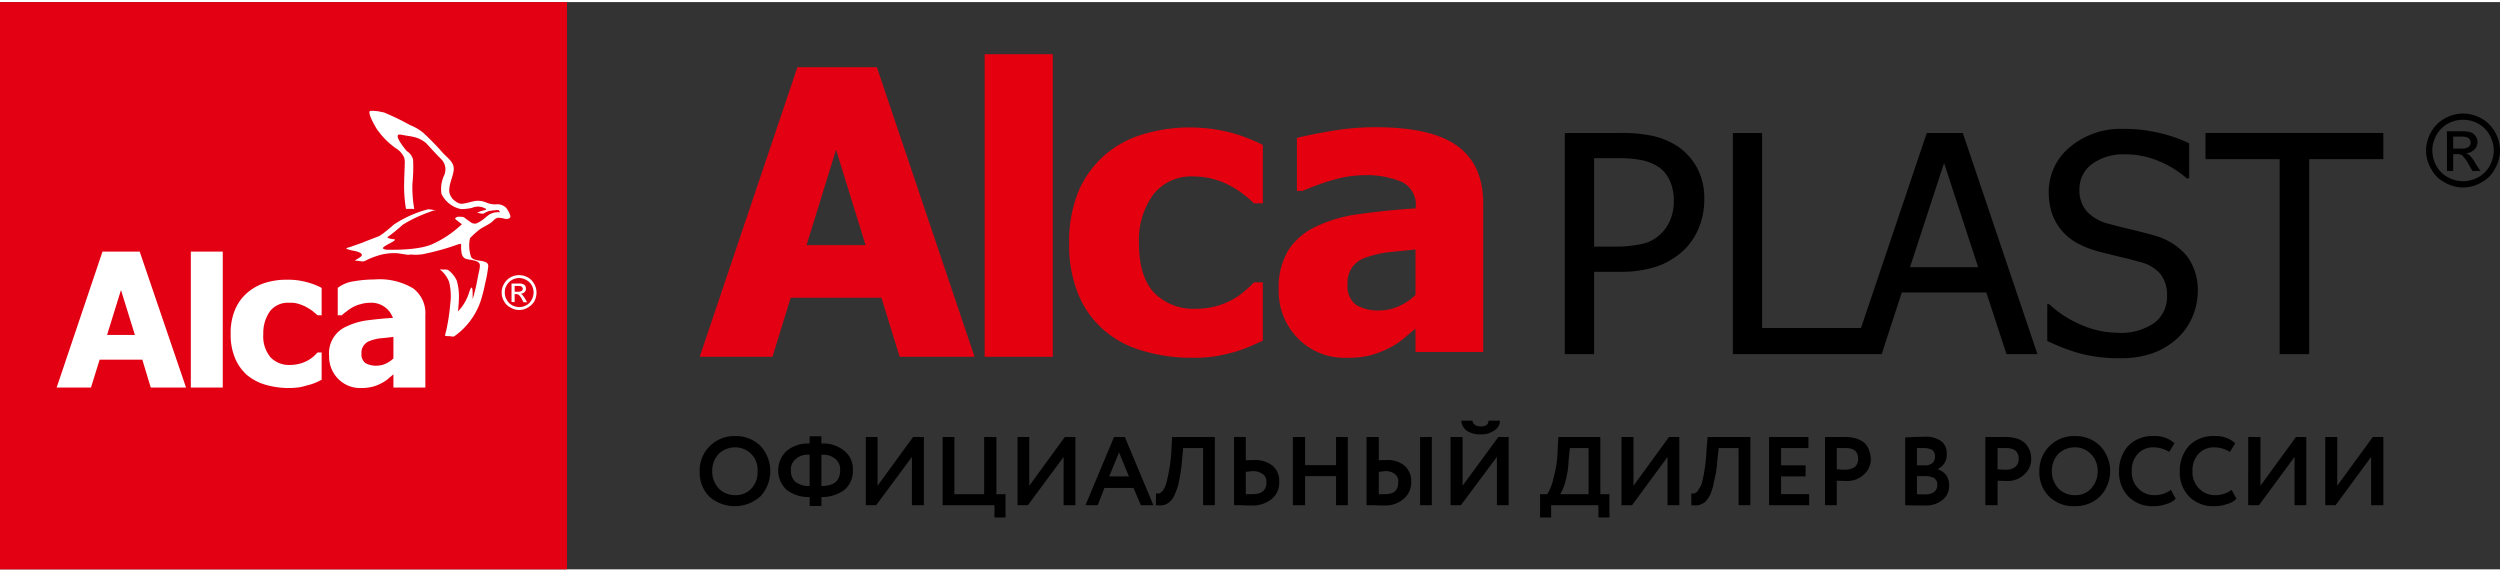 <?xml version="1.0" encoding="UTF-8"?> <svg xmlns="http://www.w3.org/2000/svg" id="Слой_1" data-name="Слой 1" viewBox="0 0 297.425 67.486" width="210px" height="48px"><rect x="0" y="0" width="297.425" height="67.486" fill="#333333" stroke="none"/><defs><style> .cls-1 { fill: #e30013; } .cls-2, .cls-3 { fill: #e4000f; } .cls-3, .cls-4, .cls-5 { fill-rule: evenodd; } .cls-5 { fill: #fff; } </style></defs><title>alcaplast_logo</title><g><path class="cls-1" d="M94.868,7.743,83.245,42.2h8.653L94.068,35.171h10.795L107.033,42.2h8.91L104.32,7.743Zm4.598,9.829,3.513,11.343H95.953Z"></path><rect class="cls-2" x="117.142" y="6.2" width="8.11" height="36"></rect><path class="cls-3" d="M141.616,14.914a19.265,19.265,0,0,0-5.483.771,12.49,12.49,0,0,0-4.569,2.4,12.153,12.153,0,0,0-3.198,4.286,15.816,15.816,0,0,0-1.171,6.343,15.463,15.463,0,0,0,1.085,6.029A11.332,11.332,0,0,0,131.307,39a11.995,11.995,0,0,0,4.655,2.486,20.046,20.046,0,0,0,5.883.829,17.253,17.253,0,0,0,2.713-.171c.685-.114,1.428-.286,2.199-.486A14.325,14.325,0,0,0,148.613,41c.628-.257,1.142-.514,1.628-.714V33.343H149.184a11.098,11.098,0,0,1-1.0.943,7.736,7.736,0,0,1-1.371,1,8.594,8.594,0,0,1-1.999.857,9.427,9.427,0,0,1-2.684.343,6.45,6.45,0,0,1-4.826-1.914c-1.199-1.286-1.799-3.229-1.799-5.857a9.215,9.215,0,0,1,1.685-5.8,5.738,5.738,0,0,1,4.798-2.171,9.157,9.157,0,0,1,4.484,1.171,9.26,9.26,0,0,1,1.514,1,12.146,12.146,0,0,1,1.199,1.029h1.057V17a19.069,19.069,0,0,0-4.341-1.6,19.895,19.895,0,0,0-4.284-.486Z"></path><path class="cls-3" d="M168.403,34.829A6.366,6.366,0,0,1,166.375,36.2a5.538,5.538,0,0,1-2.17.486A5.101,5.101,0,0,1,161.292,36a2.842,2.842,0,0,1-.971-2.514,3.147,3.147,0,0,1,.6-2,3.264,3.264,0,0,1,1.628-1.114,12.866,12.866,0,0,1,2.513-.6q1.285-.129,3.341-.343Zm4.969-17.714q-3.041-2.229-9.767-2.229a31.405,31.405,0,0,0-5.426.486c-1.771.314-3.084.571-3.884.8v6.286h.685a29.58,29.58,0,0,1,3.77-1.343A13.24,13.24,0,0,1,162.092,20.6a10.817,10.817,0,0,1,4.769.829A3.036,3.036,0,0,1,168.431,24.4v.143c-2.342.143-4.512.371-6.568.657a16.977,16.977,0,0,0-5.255,1.486,7.853,7.853,0,0,0-3.313,2.8,8.563,8.563,0,0,0-1.171,4.686A7.995,7.995,0,0,0,154.41,40a7.683,7.683,0,0,0,5.711,2.314,10.796,10.796,0,0,0,2.884-.286,11.348,11.348,0,0,0,2.113-.8,8.672,8.672,0,0,0,1.771-1.114c.457-.371.942-.8,1.514-1.257v2.771H176.456V23.943c0-3.057-1.028-5.343-3.084-6.829Z"></path><path d="M198.759,25.8a4.917,4.917,0,0,1-1.114,1.714,4.555,4.555,0,0,1-2.17,1.229,14.084,14.084,0,0,1-3.427.343h-2.399V18.571h2.913a14.68,14.68,0,0,1,2.742.229,5.883,5.883,0,0,1,1.942.771,3.746,3.746,0,0,1,1.399,1.657A5.485,5.485,0,0,1,199.131,23.6a5.826,5.826,0,0,1-.371,2.2Zm.885-8.6a8.995,8.995,0,0,0-2.913-1.257,17.513,17.513,0,0,0-3.969-.371h-6.597V41.886h3.484v-9.8h2.97A13.454,13.454,0,0,0,197.274,31.4a9.118,9.118,0,0,0,3.198-2.029,7.838,7.838,0,0,0,1.685-2.629,8.652,8.652,0,0,0,.6-3.229,7.63,7.63,0,0,0-.828-3.743A7.3,7.3,0,0,0,199.645,17.2Z"></path><path d="M227.231,31.543l4.055-12.4,4.055,12.4Zm1.999-15.971-7.825,23.2H209.64v-23.2h-3.484V41.886H223.861L226.26,34.543h10.052l2.399,7.343h3.684l-8.881-26.314Z"></path><path d="M256.217,27.743c-.685-.2-1.599-.429-2.656-.686-1.085-.257-1.97-.486-2.713-.686a5.351,5.351,0,0,1-2.57-1.457,3.784,3.784,0,0,1-.885-2.657,3.632,3.632,0,0,1,1.514-3,6.27,6.27,0,0,1,3.941-1.143,10.203,10.203,0,0,1,4.112.857,11.806,11.806,0,0,1,3.198,2h.286V16.8a16.716,16.716,0,0,0-3.655-1.257,18.01,18.01,0,0,0-4.198-.457,9.377,9.377,0,0,0-6.34,2.171,6.881,6.881,0,0,0-2.513,5.371,7.944,7.944,0,0,0,.457,2.714,6.391,6.391,0,0,0,1.257,2.029A6.574,6.574,0,0,0,247.364,28.8a11.846,11.846,0,0,0,2.456.914c1.0.257,1.856.457,2.513.629.685.143,1.428.343,2.227.571a4.582,4.582,0,0,1,2.484,1.457,4.054,4.054,0,0,1,.771,2.571,3.904,3.904,0,0,1-1.485,3.2,6.899,6.899,0,0,1-4.398,1.2,10.976,10.976,0,0,1-4.198-.886,13.042,13.042,0,0,1-3.941-2.514h-.228v4.371a24.593,24.593,0,0,0,3.77,1.457,18.134,18.134,0,0,0,4.683.6h.343a11.271,11.271,0,0,0,3.827-.629,8.84,8.84,0,0,0,2.884-1.771,7.396,7.396,0,0,0,1.771-2.543A8.1,8.1,0,0,0,261.471,34.4a6.798,6.798,0,0,0-1.256-4.143,7.746,7.746,0,0,0-3.998-2.514Z"></path><polygon points="262.385 18.686 271.209 18.686 271.209 41.886 274.722 41.886 274.722 18.686 283.546 18.686 283.546 15.571 262.385 15.571 262.385 18.686"></polygon><path d="M292.799,17.429h-.942V16h.885a2.351,2.351,0,0,1,.771.086.893.893,0,0,1,.314.257.715.715,0,0,1,.114.371.649.649,0,0,1-.257.514,1.342,1.342,0,0,1-.885.2Zm1.0.8a2.431,2.431,0,0,0-.4-.257,1.399,1.399,0,0,0,.971-.429,1.207,1.207,0,0,0,.371-.914,1.099,1.099,0,0,0-.228-.686,1.276,1.276,0,0,0-.571-.457,4.3,4.3,0,0,0-1.228-.114h-1.599v4.714h.743v-2h.457a1.088,1.088,0,0,1,.6.143,4.29,4.29,0,0,1,.8,1.114l.428.743h.942l-.6-.914a3.635,3.635,0,0,0-.685-.943Z"></path><path d="M296.197,19.486a3.373,3.373,0,0,1-1.342,1.343,3.803,3.803,0,0,1-1.828.486,3.889,3.889,0,0,1-1.828-.486,3.373,3.373,0,0,1-1.342-1.343,3.894,3.894,0,0,1-.485-1.829,3.808,3.808,0,0,1,.485-1.829,3.515,3.515,0,0,1,1.371-1.371,3.769,3.769,0,0,1,3.598,0,3.514,3.514,0,0,1,1.371,1.371,3.808,3.808,0,0,1,.485,1.829,3.894,3.894,0,0,1-.485,1.829Zm.628-4.029a4.246,4.246,0,0,0-1.628-1.629,4.648,4.648,0,0,0-2.17-.571,4.454,4.454,0,0,0-2.142.571,4.131,4.131,0,0,0-1.656,1.629,4.399,4.399,0,0,0-.6,2.2,4.22,4.22,0,0,0,.6,2.171,3.737,3.737,0,0,0,1.628,1.629,4.291,4.291,0,0,0,2.17.6,4.215,4.215,0,0,0,2.17-.6,3.737,3.737,0,0,0,1.628-1.629,4.22,4.22,0,0,0,.6-2.171,4.399,4.399,0,0,0-.6-2.2Z"></path><path class="cls-4" d="M282.09,54.114l-4.227,5.743h-1.228V51.743h1.428v5.8l4.227-5.8h1.257v8.114h-1.456Zm-198.845,1.629v.114a4.025,4.025,0,0,0,1.171,3A4.58,4.58,0,0,0,90.47,58.8a4.429,4.429,0,0,0,0-6,4.158,4.158,0,0,0-2.999-1.171,4.11,4.11,0,0,0-3.056,1.229,3.991,3.991,0,0,0-1.171,2.886Zm189.735-1.629-4.226,5.743h-1.285V51.743h1.456v5.8l4.226-5.8h1.228v8.114h-1.399Zm-7.482,3.914.571,1.057a2.29,2.29,0,0,1-1.114.629,4.156,4.156,0,0,1-1.485.257,4.027,4.027,0,0,1-2.999-1.114A4.096,4.096,0,0,1,259.329,55.8a4.452,4.452,0,0,1,1.085-3,4.021,4.021,0,0,1,3.056-1.171,3.398,3.398,0,0,1,2.456.857l-.628,1.029a3.577,3.577,0,0,0-1.828-.543,2.478,2.478,0,0,0-1.913.771A2.867,2.867,0,0,0,260.843,55.8a2.673,2.673,0,0,0,.771,2.057,2.563,2.563,0,0,0,1.999.8,3.115,3.115,0,0,0,1.885-.629Zm-7.225,0,.571,1.057a2.29,2.29,0,0,1-1.114.629,4.157,4.157,0,0,1-1.485.257,4.027,4.027,0,0,1-2.999-1.114A4.095,4.095,0,0,1,252.104,55.8a4.452,4.452,0,0,1,1.085-3,4.021,4.021,0,0,1,3.056-1.171,3.398,3.398,0,0,1,2.456.857l-.628,1.029a3.577,3.577,0,0,0-1.828-.543,2.478,2.478,0,0,0-1.913.771A2.867,2.867,0,0,0,253.618,55.8a2.673,2.673,0,0,0,.771,2.057,2.563,2.563,0,0,0,1.999.8,3.115,3.115,0,0,0,1.885-.629ZM244.108,55.8a3,3,0,0,0,.771,2.057,2.626,2.626,0,0,0,1.97.8,2.44,2.44,0,0,0,1.942-.8,3,3,0,0,0,.771-2.057,2.8,2.8,0,0,0-.828-2.057,2.582,2.582,0,0,0-1.885-.771,2.835,2.835,0,0,0-1.97.771A3,3,0,0,0,244.108,55.8Zm-1.485,0a4.1,4.1,0,0,1,4.226-4.171A4.158,4.158,0,0,1,249.848,52.8a4.352,4.352,0,0,1,0,6,4.206,4.206,0,0,1-2.999,1.171,4.093,4.093,0,0,1-3.027-1.114A4.025,4.025,0,0,1,242.623,55.8Zm-3.969-2.743h-1v2.514a6.571,6.571,0,0,0,1.0.057,1.751,1.751,0,0,0,1.085-.314,1.198,1.198,0,0,0,.428-.971c0-.857-.514-1.286-1.514-1.286Zm-1,3.886v2.914H236.198V51.743h2.313a5.106,5.106,0,0,1,1.514.2,2.948,2.948,0,0,1,.942.571,3.276,3.276,0,0,1,.514.829,2.828,2.828,0,0,1,.171,1A2.409,2.409,0,0,1,240.824,56.2a2.825,2.825,0,0,1-2.113.771c-.514,0-.828-.029-1.057-.029Zm-8.739-3.886h-.857v2.057h.971a1.387,1.387,0,0,0,.857-.257.955.955,0,0,0,.314-.771.978.978,0,0,0-.314-.8,2.108,2.108,0,0,0-.971-.229ZM229.059,56.4h-1v2.143c.371.029.685.029.914.029 1,0,1.514-.4,1.514-1.171a.962.962,0,0,0-.371-.771A2.229,2.229,0,0,0,229.059,56.4Zm-2.399,3.457V51.8q1.242-.086,2.313-.086a3.037,3.037,0,0,1,1.999.543,1.741,1.741,0,0,1,.628,1.457,1.838,1.838,0,0,1-1.114,1.857h0a2.052,2.052,0,0,1,1.028.686,2.027,2.027,0,0,1,.371,1.229,2.083,2.083,0,0,1-.828,1.771,3.128,3.128,0,0,1-2.17.629c-.914,0-1.685,0-2.227-.029Zm-7.082-6.8H218.521v2.514a6.957,6.957,0,0,0,1.0.057,2.066,2.066,0,0,0,1.142-.314,1.269,1.269,0,0,0,.4-.971c0-.857-.485-1.286-1.485-1.286ZM218.521,56.943v2.914h-1.399V51.743h2.313a4.489,4.489,0,0,1,1.456.2,2.709,2.709,0,0,1,.999.571,2.51,2.51,0,0,1,.485.829,3.656,3.656,0,0,1,.2,1A2.409,2.409,0,0,1,221.748,56.2a2.875,2.875,0,0,1-2.17.771c-.457,0-.828-.029-1.057-.029Zm-3.284,2.914H210.468V51.743h4.683v1.314h-3.256v2.057h2.913v1.314h-2.913v2.114h3.341Zm-6.997,0H206.841v-6.8h-2.37l-.171,1.571a12.214,12.214,0,0,1-.371,2.343,6.851,6.851,0,0,1-.457,1.6,3.219,3.219,0,0,1-.628.914,2.386,2.386,0,0,1-.771.371,4.268,4.268,0,0,1-.857,0V58.429a.477.477,0,0,0,.4,0,.818.818,0,0,0,.4-.314,6.77,6.77,0,0,0,.428-.8A18.295,18.295,0,0,0,203.014,53.4l.143-1.657h5.083ZM198.388,54.114l-4.226,5.743H192.905V51.743h1.428v5.8l4.226-5.8h1.228v8.114H198.388Zm-11.623-1.057-.143,1.429a11.058,11.058,0,0,1-.4,2.6,5.98,5.98,0,0,1-.6,1.457h3.37V53.057Zm-2.227,8.257h-1.314V58.543h.857a5.811,5.811,0,0,0,.714-1.8,13.938,13.938,0,0,0,.514-3.343l.086-1.657H190.392v6.8h1.085v2.771h-1.314V59.857h-5.626ZM173.857,49.8h1.314c.086.457.457.686 1.0.686.6,0,.914-.229.914-.686H178.455a1.42,1.42,0,0,1-.685,1.171,2.644,2.644,0,0,1-1.599.457,2.98,2.98,0,0,1-1.628-.4A1.605,1.605,0,0,1,173.857,49.8Zm4.226,4.314-4.284,5.743h-1.228V51.743H174v5.8l4.255-5.8h1.228v8.114h-1.399ZM162.577,51.743h1.456v2.771c.314-.029.628-.029.857-.029a3.151,3.151,0,0,1,2.227.686,2.415,2.415,0,0,1,.771,1.914,2.488,2.488,0,0,1-.914,2.029,3.307,3.307,0,0,1-2.342.771c-.457,0-.828,0-1.142-.029h-.914ZM164.805,55.8c-.143,0-.4.057-.771.086v2.657h.714c1.114,0,1.599-.457,1.599-1.429a1.039,1.039,0,0,0-.371-.943A1.739,1.739,0,0,0,164.805,55.8Zm5.54,4.057h-1.399V51.743h1.399Zm-9.995,0h-1.399V56.4h-3.684v3.457H153.81V51.743h1.456v3.343h3.684V51.743h1.399Zm-13.536-8.114h1.399v2.771c.314-.029.628-.029.914-.029a3.359,3.359,0,0,1,2.285.686,2.326,2.326,0,0,1,.771,1.914,2.467,2.467,0,0,1-.885,2.029,3.565,3.565,0,0,1-2.456.771c-.428,0-.857,0-1.171-.029h-.857ZM149.041,55.8c-.143,0-.4.057-.828.086v2.657h.771c1.142,0,1.685-.457,1.685-1.429a1.128,1.128,0,0,0-.4-.943,2.088,2.088,0,0,0-1.228-.371Zm-4.512,4.057h-1.399v-6.8h-2.37l-.143,1.571a19.836,19.836,0,0,1-.343,2.343,6.581,6.581,0,0,1-.514,1.6,2.373,2.373,0,0,1-.628.914,1.822,1.822,0,0,1-.742.371,4.559,4.559,0,0,1-.885,0l.029-1.429a.546.546,0,0,0,.428,0c.114-.029.228-.171.4-.314a4.183,4.183,0,0,0,.371-.8A19.437,19.437,0,0,0,139.36,53.4l.086-1.657h5.083Zm-10.224-3.429-1.171-2.857-1.171,2.857Zm-3.712,3.429h-1.456l3.398-8.114h1.285l3.398,8.114h-1.485L134.848,57.8h-3.455Zm-4.055-5.743-4.255,5.743h-1.228V51.743H122.454v5.8l4.226-5.8H127.937v8.114H126.538Zm-8.225,5.743h-6.168V51.743h1.399v6.8h3.541v-6.8h1.456v6.8h1.085v2.771h-1.314Zm-9.824-5.743-4.255,5.743h-1.228V51.743h1.399v5.8l4.226-5.8h1.285v8.114h-1.428Zm-14.393,1.6a1.727,1.727,0,0,0,.543,1.371,2.63,2.63,0,0,0,1.685.486V53.857a2.106,2.106,0,0,0-1.628.486,1.566,1.566,0,0,0-.6,1.371Zm5.854,0a1.622,1.622,0,0,0-.571-1.371,2.217,2.217,0,0,0-1.656-.486v3.714c1.514,0,2.227-.629,2.227-1.857Zm-2.227,4.229H96.324V58.886a4.305,4.305,0,0,1-2.742-.857,3.179,3.179,0,0,1,0-4.629,4.007,4.007,0,0,1,2.742-.886v-.857h1.399v.857a4.007,4.007,0,0,1,2.742.886,2.761,2.761,0,0,1,1,2.314,2.912,2.912,0,0,1-1,2.314,4.48,4.48,0,0,1-2.742.857ZM84.73,55.8a3,3,0,0,0,.771,2.057,2.67,2.67,0,0,0,1.97.8,2.521,2.521,0,0,0,1.942-.8A2.834,2.834,0,0,0,90.127,55.8a2.651,2.651,0,0,0-.771-2.057,2.679,2.679,0,0,0-1.885-.771,2.835,2.835,0,0,0-1.97.771A3,3,0,0,0,84.73,55.8Z"></path><rect class="cls-1" width="67.453" height="67.486"></rect><path class="cls-5" d="M42.236,30.743ZM60.713,25.429a2.88,2.88,0,0,0-.514-.971,1.502,1.502,0,0,0-1.171-.4,2.439,2.439,0,0,1-.914-.114l-.457-.171a2.342,2.342,0,0,0-1.257-.086c-.428.086-.857.229-1.285.286a.964.964,0,0,1-.571-.057A2.526,2.526,0,0,1,53.831,23.4l-.114-.171a1.41,1.41,0,0,1-.257-1.057c.057-.743.428-1.429.514-2.171.114-.943-.743-1.457-1.314-2.086a30.21,30.21,0,0,0-2.313-2.371,5.792,5.792,0,0,0-1.571-.914A27.924,27.924,0,0,0,45.835,13.2l-.114-.057c-.114-.029-.428-.086-.685-.143a5.22,5.22,0,0,0-.942-.057c-.543.029.628,2,.742,2.171a9.288,9.288,0,0,0,2.227,2.257,2.501,2.501,0,0,1,1.028,1.143,2.294,2.294,0,0,1,.057.771c0,.657-.057,1.314-.057,1.943a16.435,16.435,0,0,0,.2,3.343c.029.057.257.029.514.029.228,0,.485,0,.485.057a15.462,15.462,0,0,1-.228-3.029,19.223,19.223,0,0,0,.086-2.857,1.644,1.644,0,0,0-.685-1l-.086-.057c-.457-.571-1.685-2.114-.685-1.943,1.257.257,1.942.171,2.999,1,.6.657,1.199,1.314,1.828,1.943a1.725,1.725,0,0,1,.286,1.971A3.833,3.833,0,0,0,52.517,22.8a3.292,3.292,0,0,0,2.342,1.829,6.557,6.557,0,0,0,1.285-.143,1.757,1.757,0,0,1,1.371-.029l.2.086c.2.086.143.171-.114.229a2.79,2.79,0,0,0-.857.314.843.843,0,0,1,.371.057,1.884,1.884,0,0,0,.4.029,2.779,2.779,0,0,1,.657-.314c.171-.029.371-.057.543-.086h.086a3.278,3.278,0,0,1,.543-.029h0V24.8c.057.057.086.114.143.171h0V25h-.143a2.006,2.006,0,0,0-1.142.286c-.343.229-.628.543-.971.743a2.494,2.494,0,0,1-.4.229.495.495,0,0,1-.4.086.574.574,0,0,1-.371-.114s-.371-.257-.714-.514a.622.622,0,0,0-.228-.143,2.636,2.636,0,0,0-.657-.029.48.48,0,0,0-.314.2V25.8c.257.2.543.429.8.629a12.561,12.561,0,0,1-3.398,2.314c-1.542.771-4.712.743-5.626.714a1.392,1.392,0,0,1-.314-.114c-.257-.114.514-.514.8-.657a2.073,2.073,0,0,1,.257-.143,1.341,1.341,0,0,0,.257-.171c.029-.029.029-.057.057-.086C47.034,28.2,46.691,28.2,46.663,28.2l-.343-.086c-.171-.029-.257-.114-.2-.171l.086-.057a20.314,20.314,0,0,0,1.713-1.4,15.971,15.971,0,0,1,3.198-1.514,3.358,3.358,0,0,1,.571-.2h.114c.029,0,.057-.029.086-.029-.314.029-.657-.114-1-.086a.105.105,0,0,0-.086.029,13.424,13.424,0,0,0-3.969,1.8c-.4.371-.8.686-1.199,1a3.72,3.72,0,0,1-.428.286V27.8c-.714.286-1.428.543-2.113.829l-1.456.514c-.057.029-.571.114-.4.2.485.257,1.085.2,1.599.486.657.343-.4.714-.6.914h.029a.362.362,0,0,0,.171.029c.114,0,.228.029.286.029h0a3.146,3.146,0,0,0,.514.057A5.023,5.023,0,0,0,43.807,30.6a10.696,10.696,0,0,1,1.514-.543,7.139,7.139,0,0,1,1.085-.171,5.192,5.192,0,0,1,.942,0s.143.029.4.057c.286.057.543.086.742.114a1.756,1.756,0,0,0,.4-.029A5.506,5.506,0,0,0,50.261,30a28.826,28.826,0,0,0,4.141-1.143c.257-.086.457-.114.457-.057v.457c.029.486.029,1.086.571,1.286.457.171,1.514.114,1.656.686a2.242,2.242,0,0,1-.057.629c-.057.314-.143.657-.2.971a20.065,20.065,0,0,1-.6,2.514v-.457s.057-1.771-.4-.4A5.607,5.607,0,0,1,54.487,36.8c.057-.6.114-1.2.114-1.829a6.729,6.729,0,0,0-.257-1.829,3.289,3.289,0,0,0-1.057-1.286,1.516,1.516,0,0,0-.514-.029c-.086-.029-.428,0-.485-.057a3.507,3.507,0,0,1,1.142,1.514,7.072,7.072,0,0,1,.143,2.571,25.187,25.187,0,0,1-.485,3.229,4.57,4.57,0,0,0-.143.6h0l.029.029.228.029h.228l.485.057h.057c.029-.029.057-.057.086-.057l.057-.029A8.439,8.439,0,0,0,57.172,35.6a17.647,17.647,0,0,0,.543-2.114,15.871,15.871,0,0,0,.371-2.029c.086-.943-1.742-.457-2.056-1.171a4.268,4.268,0,0,1-.114-2.2,10.231,10.231,0,0,1,.857-.8c.514-.486,1.257-.714,1.799-1.171.228-.229.457-.486.8-.457a5.714,5.714,0,0,1,.685.114c.2.086.743,0,.657-.343Zm3.113,9.143A2.196,2.196,0,0,1,63.569,35.6a2.132,2.132,0,0,1-.771.743,1.931,1.931,0,0,1-1.028.286,1.864,1.864,0,0,1-1.028-.286A1.764,1.764,0,0,1,59.97,35.6a1.962,1.962,0,0,1-.286-1.057,1.934,1.934,0,0,1,.286-1.029,2.001,2.001,0,0,1,.771-.771,2.111,2.111,0,0,1,1.028-.257,2.083,2.083,0,0,1,1.0.257,1.826,1.826,0,0,1,.771.771,1.962,1.962,0,0,1,.286,1.057Zm-1.199,1.486A1.553,1.553,0,0,0,63.255,35.4a1.746,1.746,0,0,0,.228-.857,1.832,1.832,0,0,0-.228-.857,1.553,1.553,0,0,0-.657-.629,1.72,1.72,0,0,0-.828-.229,1.744,1.744,0,0,0-.857.229,1.66,1.66,0,0,0-.628.629,1.549,1.549,0,0,0-.228.857A1.489,1.489,0,0,0,60.285,35.4a1.553,1.553,0,0,0,.628.657,1.83,1.83,0,0,0,.857.229,1.744,1.744,0,0,0,.857-.229Zm-.171-.8.257.457h-.428l-.2-.371a1.696,1.696,0,0,0-.371-.514.551.551,0,0,0-.286-.086H61.227v.943h-.371v-2.2h.771a1.304,1.304,0,0,1,.571.057.653.653,0,0,1,.286.2.761.761,0,0,1,.086.343.711.711,0,0,1-.029.229.868.868,0,0,1-.143.2.836.836,0,0,1-.457.2h.029a.216.216,0,0,0,.114.057c0,.029.029.029.057.057a4.088,4.088,0,0,1,.314.429Zm-1.228-.8h.428a.806.806,0,0,0,.428-.114h0a.394.394,0,0,0,.086-.114c0-.029.029-.086.029-.114a.306.306,0,0,0-.057-.171c-.057-.057-.086-.114-.171-.143a1.39,1.39,0,0,0-.343-.029H61.227ZM16.62,29.686,22.132,45.857H17.934l-1-3.314H11.851l-1.028,3.314H6.74L12.194,29.686ZM16.049,39.6l-1.656-5.343L12.737,39.6Zm6.654,6.257h3.798V29.686H22.703ZM34.212,33.029a8.589,8.589,0,0,0-2.57.343,5.966,5.966,0,0,0-2.142,1.143,5.341,5.341,0,0,0-1.514,2.029,7.084,7.084,0,0,0-.543,2.971,7.146,7.146,0,0,0,.514,2.829,5.509,5.509,0,0,0,1.399,2,6.07,6.07,0,0,0,2.199,1.171,9.989,9.989,0,0,0,2.77.4,9.709,9.709,0,0,0,1.285-.086,8.99,8.99,0,0,0,1.028-.257,5.313,5.313,0,0,0,.885-.286c.286-.114.514-.257.742-.343V41.686H37.781l-.457.457A4.131,4.131,0,0,1,35.725,43a4.6,4.6,0,0,1-1.257.171,3.031,3.031,0,0,1-2.285-.914,3.851,3.851,0,0,1-.857-2.743,4.47,4.47,0,0,1,.8-2.743,2.703,2.703,0,0,1,2.285-1,3.143,3.143,0,0,1,1.142.143,4.676,4.676,0,0,1,.942.4,6.077,6.077,0,0,1,.714.457c.228.2.428.343.571.486h.485V34a8.197,8.197,0,0,0-2.028-.743,8.029,8.029,0,0,0-2.028-.229Zm16.392,4.229v8.6H46.806V44.286l-.714.6a4.041,4.041,0,0,1-.828.514,4.214,4.214,0,0,1-1.0.371,5.227,5.227,0,0,1-1.342.143,3.637,3.637,0,0,1-2.684-1.086,3.772,3.772,0,0,1-1.085-2.743,3.47,3.47,0,0,1,2.113-3.514,8.345,8.345,0,0,1,2.456-.714c.942-.114,1.97-.229,3.027-.286A3.354,3.354,0,0,0,46.32,36.8a2.723,2.723,0,0,0-2.285-1.029,3.956,3.956,0,0,0-1.142.171,3.415,3.415,0,0,0-.942.371,3.937,3.937,0,0,0-.714.486,4.45,4.45,0,0,0-.571.457h-.485V34a4.043,4.043,0,0,1,1.828-.771A15.013,15.013,0,0,1,44.549,33a7.74,7.74,0,0,1,4.598,1.057,3.671,3.671,0,0,1,1.456,3.2Zm-3.798,2.571c-.657.086-1.171.143-1.571.171a5.394,5.394,0,0,0-1.171.286,1.478,1.478,0,0,0-.771.543,1.374,1.374,0,0,0-.286.943,1.325,1.325,0,0,0,.457,1.171,2.558,2.558,0,0,0,1.371.314,2.676,2.676,0,0,0,1.028-.229,3.398,3.398,0,0,0,.942-.629Z"></path></g></svg> 